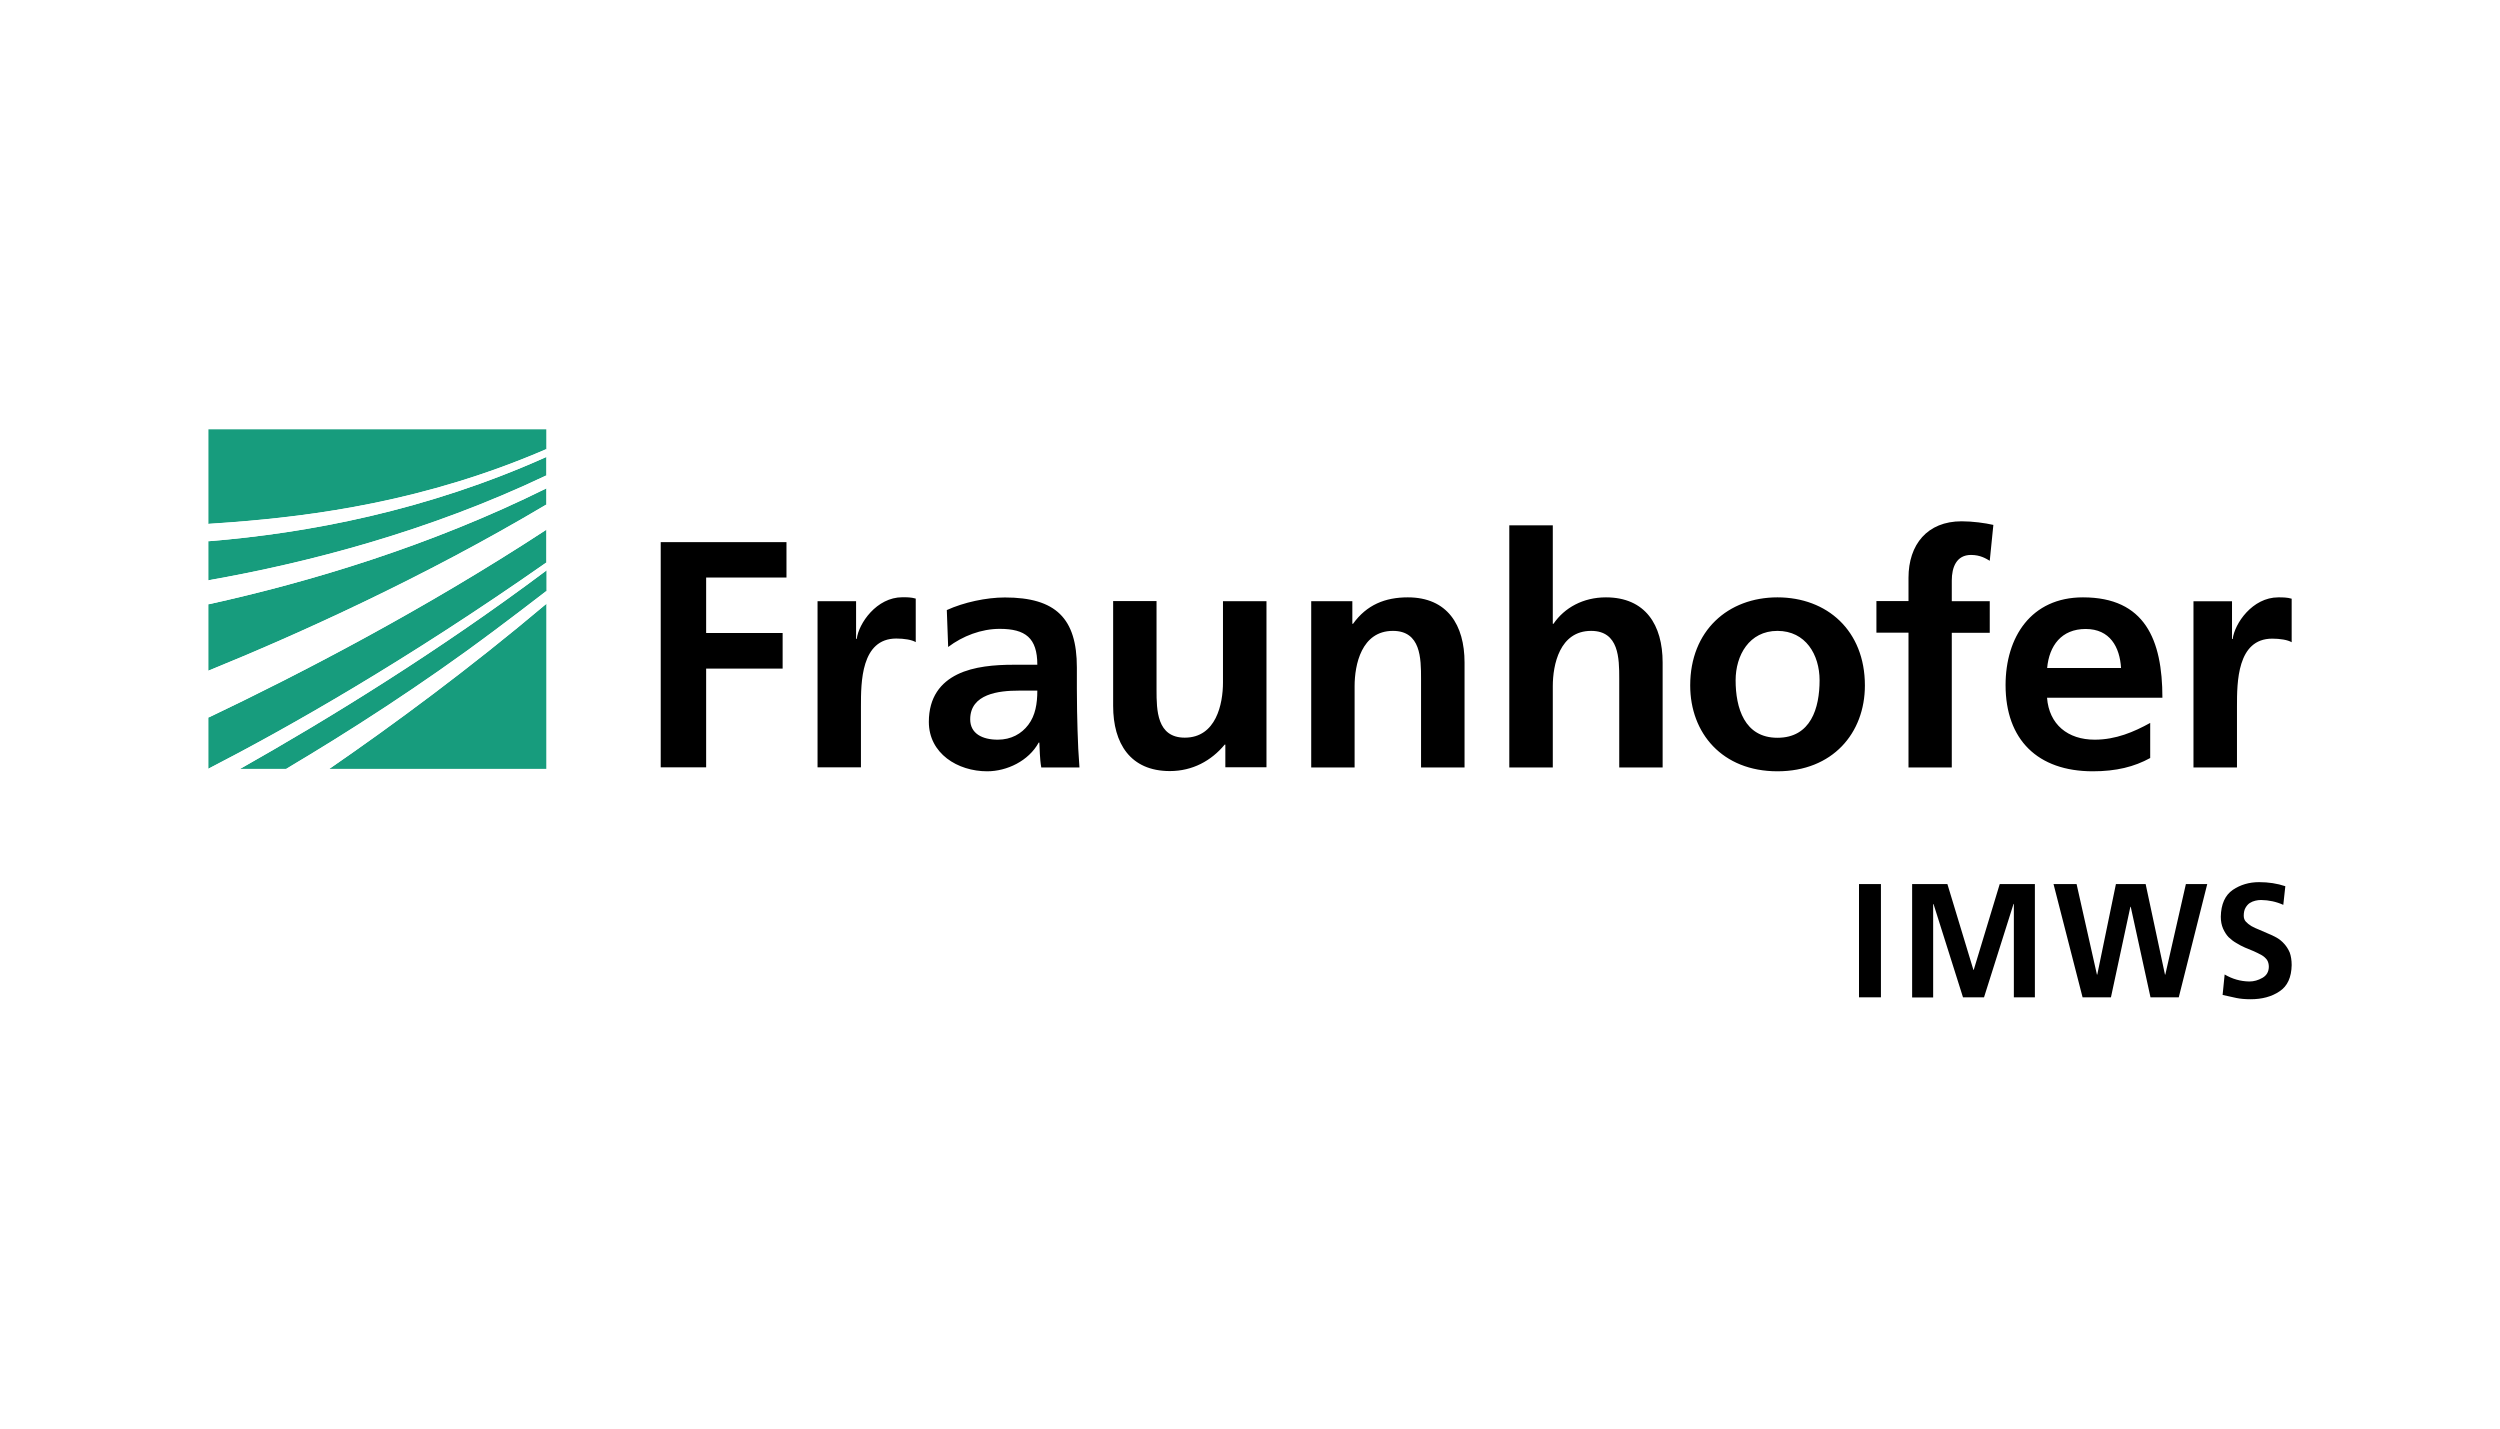 <?xml version="1.0" encoding="UTF-8"?>
<svg xmlns="http://www.w3.org/2000/svg" width="210" height="120" viewBox="0 0 210 120" fill="none">
  <rect width="210" height="120" fill="white"></rect>
  <path d="M17.509 64.567C24.259 61.093 34.143 55.472 45.878 47.259V44.506C35.548 51.266 25.047 56.687 17.509 60.276V64.567Z" fill="#179C7D"></path>
  <path d="M17.509 56.336C25.028 53.279 35.529 48.541 45.878 42.389V41.031C36.146 45.854 26.035 48.883 17.509 50.763V56.346V56.336Z" fill="#179C7D"></path>
  <path d="M45.888 64.584V50.723C39.432 56.172 33.033 60.882 27.659 64.584H45.888Z" fill="#179C7D"></path>
  <path d="M24.032 64.586C29.131 61.558 35.331 57.608 41.502 52.984C42.945 51.902 44.407 50.791 45.898 49.642V47.924C36.764 54.769 27.45 60.475 20.168 64.586H24.042H24.032Z" fill="#179C7D"></path>
  <path d="M17.509 48.739C25.807 47.277 35.956 44.657 45.878 39.938V38.391C35.88 42.882 25.873 44.78 17.509 45.464V48.739Z" fill="#179C7D"></path>
  <path d="M17.509 36.065V44.011C18.126 43.973 18.762 43.926 19.408 43.878C26.31 43.347 35.719 42.131 45.887 37.736V36.065H17.518H17.509Z" fill="#179C7D"></path>
  <path d="M17.509 44.012V45.465C25.874 44.79 35.881 42.882 45.879 38.391V37.727C35.72 42.122 26.301 43.338 19.399 43.869C18.753 43.917 18.127 43.964 17.5 44.002L17.509 44.012Z" fill="white"></path>
  <path d="M17.509 50.761C26.044 48.882 36.146 45.853 45.878 41.03V39.947C35.956 44.666 25.807 47.286 17.509 48.748V50.761Z" fill="white"></path>
  <path d="M17.509 60.276C25.047 56.687 35.548 51.256 45.878 44.506V42.389C35.52 48.55 25.019 53.279 17.509 56.336V60.276Z" fill="white"></path>
  <path d="M24.032 64.587H27.659C33.033 60.884 39.432 56.166 45.888 50.725V49.652C44.407 50.801 42.935 51.912 41.492 52.994C35.321 57.618 29.13 61.568 24.023 64.597L24.032 64.587Z" fill="white"></path>
  <path d="M17.509 64.585H20.158C27.44 60.474 36.754 54.768 45.887 47.922V47.258C34.152 55.47 24.269 61.091 17.518 64.566L17.509 64.585Z" fill="white"></path>
  <path d="M184.261 64.468H187.906V59.345C187.906 57.342 187.906 53.646 190.867 53.646C191.522 53.646 192.177 53.75 192.5 53.949V50.291C192.12 50.178 191.731 50.178 191.38 50.178C189.197 50.178 187.707 52.38 187.545 53.675H187.489V50.509H184.252V64.477L184.261 64.468ZM180.617 60.725C179.25 61.481 177.731 62.133 175.956 62.133C173.697 62.133 172.122 60.858 171.951 58.608H181.642C181.642 53.731 180.171 50.178 174.969 50.178C170.613 50.178 168.468 53.514 168.468 57.55C168.468 62.133 171.163 64.789 175.795 64.789C177.76 64.789 179.278 64.411 180.617 63.674V60.716V60.725ZM171.96 56.113C172.131 54.242 173.156 52.834 175.197 52.834C177.238 52.834 178.063 54.355 178.168 56.113H171.96ZM160.305 64.468H163.95V53.155H167.139V50.499H163.95V48.76C163.95 47.673 164.329 46.615 165.563 46.615C166.351 46.615 166.816 46.917 167.139 47.106L167.443 44.092C166.74 43.931 165.696 43.789 164.775 43.789C161.89 43.789 160.314 45.745 160.314 48.533V50.49H157.619V53.145H160.314V64.458L160.305 64.468ZM145.792 57.143C145.792 55.055 146.931 52.994 149.304 52.994C151.677 52.994 152.845 54.998 152.845 57.143C152.845 59.478 152.114 61.973 149.304 61.973C146.523 61.973 145.792 59.449 145.792 57.143ZM141.977 57.578C141.977 61.585 144.672 64.789 149.304 64.789C153.936 64.789 156.651 61.585 156.651 57.578C156.651 52.966 153.471 50.178 149.304 50.178C145.166 50.178 141.977 52.966 141.977 57.578ZM126.781 64.468H130.435V57.635C130.435 55.849 131.005 52.994 133.653 52.994C135.997 52.994 136.016 55.3 136.016 57.011V64.468H139.661V55.65C139.661 52.503 138.218 50.178 134.896 50.178C132.988 50.178 131.413 51.047 130.492 52.399H130.435V44.129H126.781V64.468ZM110.142 64.468H113.787V57.635C113.787 55.849 114.357 52.994 117.005 52.994C119.349 52.994 119.368 55.3 119.368 57.011V64.468H123.022V55.65C123.022 52.503 121.58 50.178 118.258 50.178C116.35 50.178 114.803 50.802 113.654 52.399H113.597V50.499H110.142V64.468ZM106.384 50.499H102.73V57.332C102.73 59.118 102.16 61.963 99.522 61.963C97.177 61.963 97.149 59.657 97.149 57.947V50.49H93.504V59.298C93.504 62.445 94.947 64.77 98.269 64.77C100.176 64.77 101.752 63.901 102.872 62.549H102.929V64.449H106.384V50.48V50.499ZM81.497 60.423C81.497 58.277 83.918 58.013 85.559 58.013H87.135C87.135 59.1 86.974 60.101 86.376 60.886C85.806 61.642 84.933 62.133 83.813 62.133C82.503 62.133 81.497 61.614 81.497 60.423ZM79.646 54.346C80.871 53.42 82.427 52.824 83.974 52.824C86.129 52.824 87.135 53.58 87.135 55.839H85.123C83.595 55.839 81.801 55.971 80.415 56.652C79.029 57.332 78.023 58.551 78.023 60.64C78.023 63.296 80.444 64.789 82.921 64.789C84.582 64.789 86.404 63.92 87.249 62.379H87.306C87.334 62.814 87.334 63.731 87.467 64.468H90.675C90.59 63.381 90.543 62.407 90.514 61.349C90.486 60.319 90.457 59.26 90.457 57.852V56.066C90.457 51.945 88.692 50.187 84.411 50.187C82.854 50.187 80.956 50.594 79.532 51.246L79.646 54.365V54.346ZM68.674 64.458H72.319V59.336C72.319 57.332 72.319 53.637 75.29 53.637C75.945 53.637 76.6 53.741 76.922 53.939V50.282C76.543 50.168 76.163 50.169 75.802 50.169C73.629 50.169 72.129 52.37 71.968 53.665H71.911V50.499H68.674V64.468V64.458ZM55.5 64.458H59.316V56.16H65.741V53.174H59.316V48.514H66.064V45.538H55.5V64.468V64.458Z" fill="black"></path>
  <path d="M172.496 74.262H174.433L176.142 81.867H176.17L177.737 74.262H180.234L181.858 81.867H181.886L183.614 74.262H185.408L183.016 83.775H180.642L178.981 76.17H178.952L177.319 83.775H174.936L172.496 74.262Z" fill="black"></path>
  <path d="M189.927 75.6C189.765 75.6 189.614 75.619 189.452 75.657C189.281 75.695 189.129 75.761 188.977 75.856C188.835 75.951 188.721 76.084 188.617 76.264C188.522 76.435 188.474 76.654 188.474 76.919C188.474 77.119 188.531 77.29 188.655 77.423C188.778 77.556 188.93 77.679 189.12 77.793C189.319 77.907 189.538 78.002 189.775 78.097C190.003 78.192 190.25 78.296 190.497 78.41C190.753 78.514 191 78.628 191.237 78.761C191.484 78.904 191.702 79.084 191.883 79.293C192.063 79.492 192.215 79.73 192.338 80.015C192.443 80.309 192.5 80.66 192.5 81.069C192.481 82.094 192.149 82.834 191.484 83.271C190.829 83.717 190.012 83.936 189.053 83.936C188.579 83.936 188.18 83.898 187.857 83.831C187.525 83.765 187.136 83.679 186.699 83.575L186.87 81.856C187.515 82.236 188.208 82.436 188.949 82.445C189.329 82.445 189.689 82.341 190.041 82.141C190.392 81.942 190.572 81.638 190.582 81.22C190.582 80.993 190.535 80.803 190.43 80.632C190.307 80.47 190.155 80.328 189.965 80.224C189.566 80.005 189.101 79.796 188.579 79.597C188.322 79.483 188.085 79.359 187.857 79.217C187.62 79.084 187.401 78.913 187.202 78.723C187.012 78.524 186.86 78.277 186.737 78.002C186.613 77.717 186.547 77.385 186.547 77.005C186.566 75.951 186.908 75.192 187.563 74.745C188.199 74.318 188.93 74.1 189.765 74.1C190.553 74.1 191.285 74.213 191.968 74.441L191.797 76.008C191.209 75.742 190.582 75.609 189.927 75.6Z" fill="black"></path>
  <path d="M156.156 74.262H157.998V83.775H156.156V74.262Z" fill="black"></path>
  <path d="M160.629 74.262H163.581L165.765 81.468H165.794L167.977 74.262H170.93V83.775H169.164V75.933H169.136L166.658 83.775H164.892L162.414 75.933L162.385 75.961V83.785H160.619V74.271L160.629 74.262Z" fill="black"></path>
</svg>
